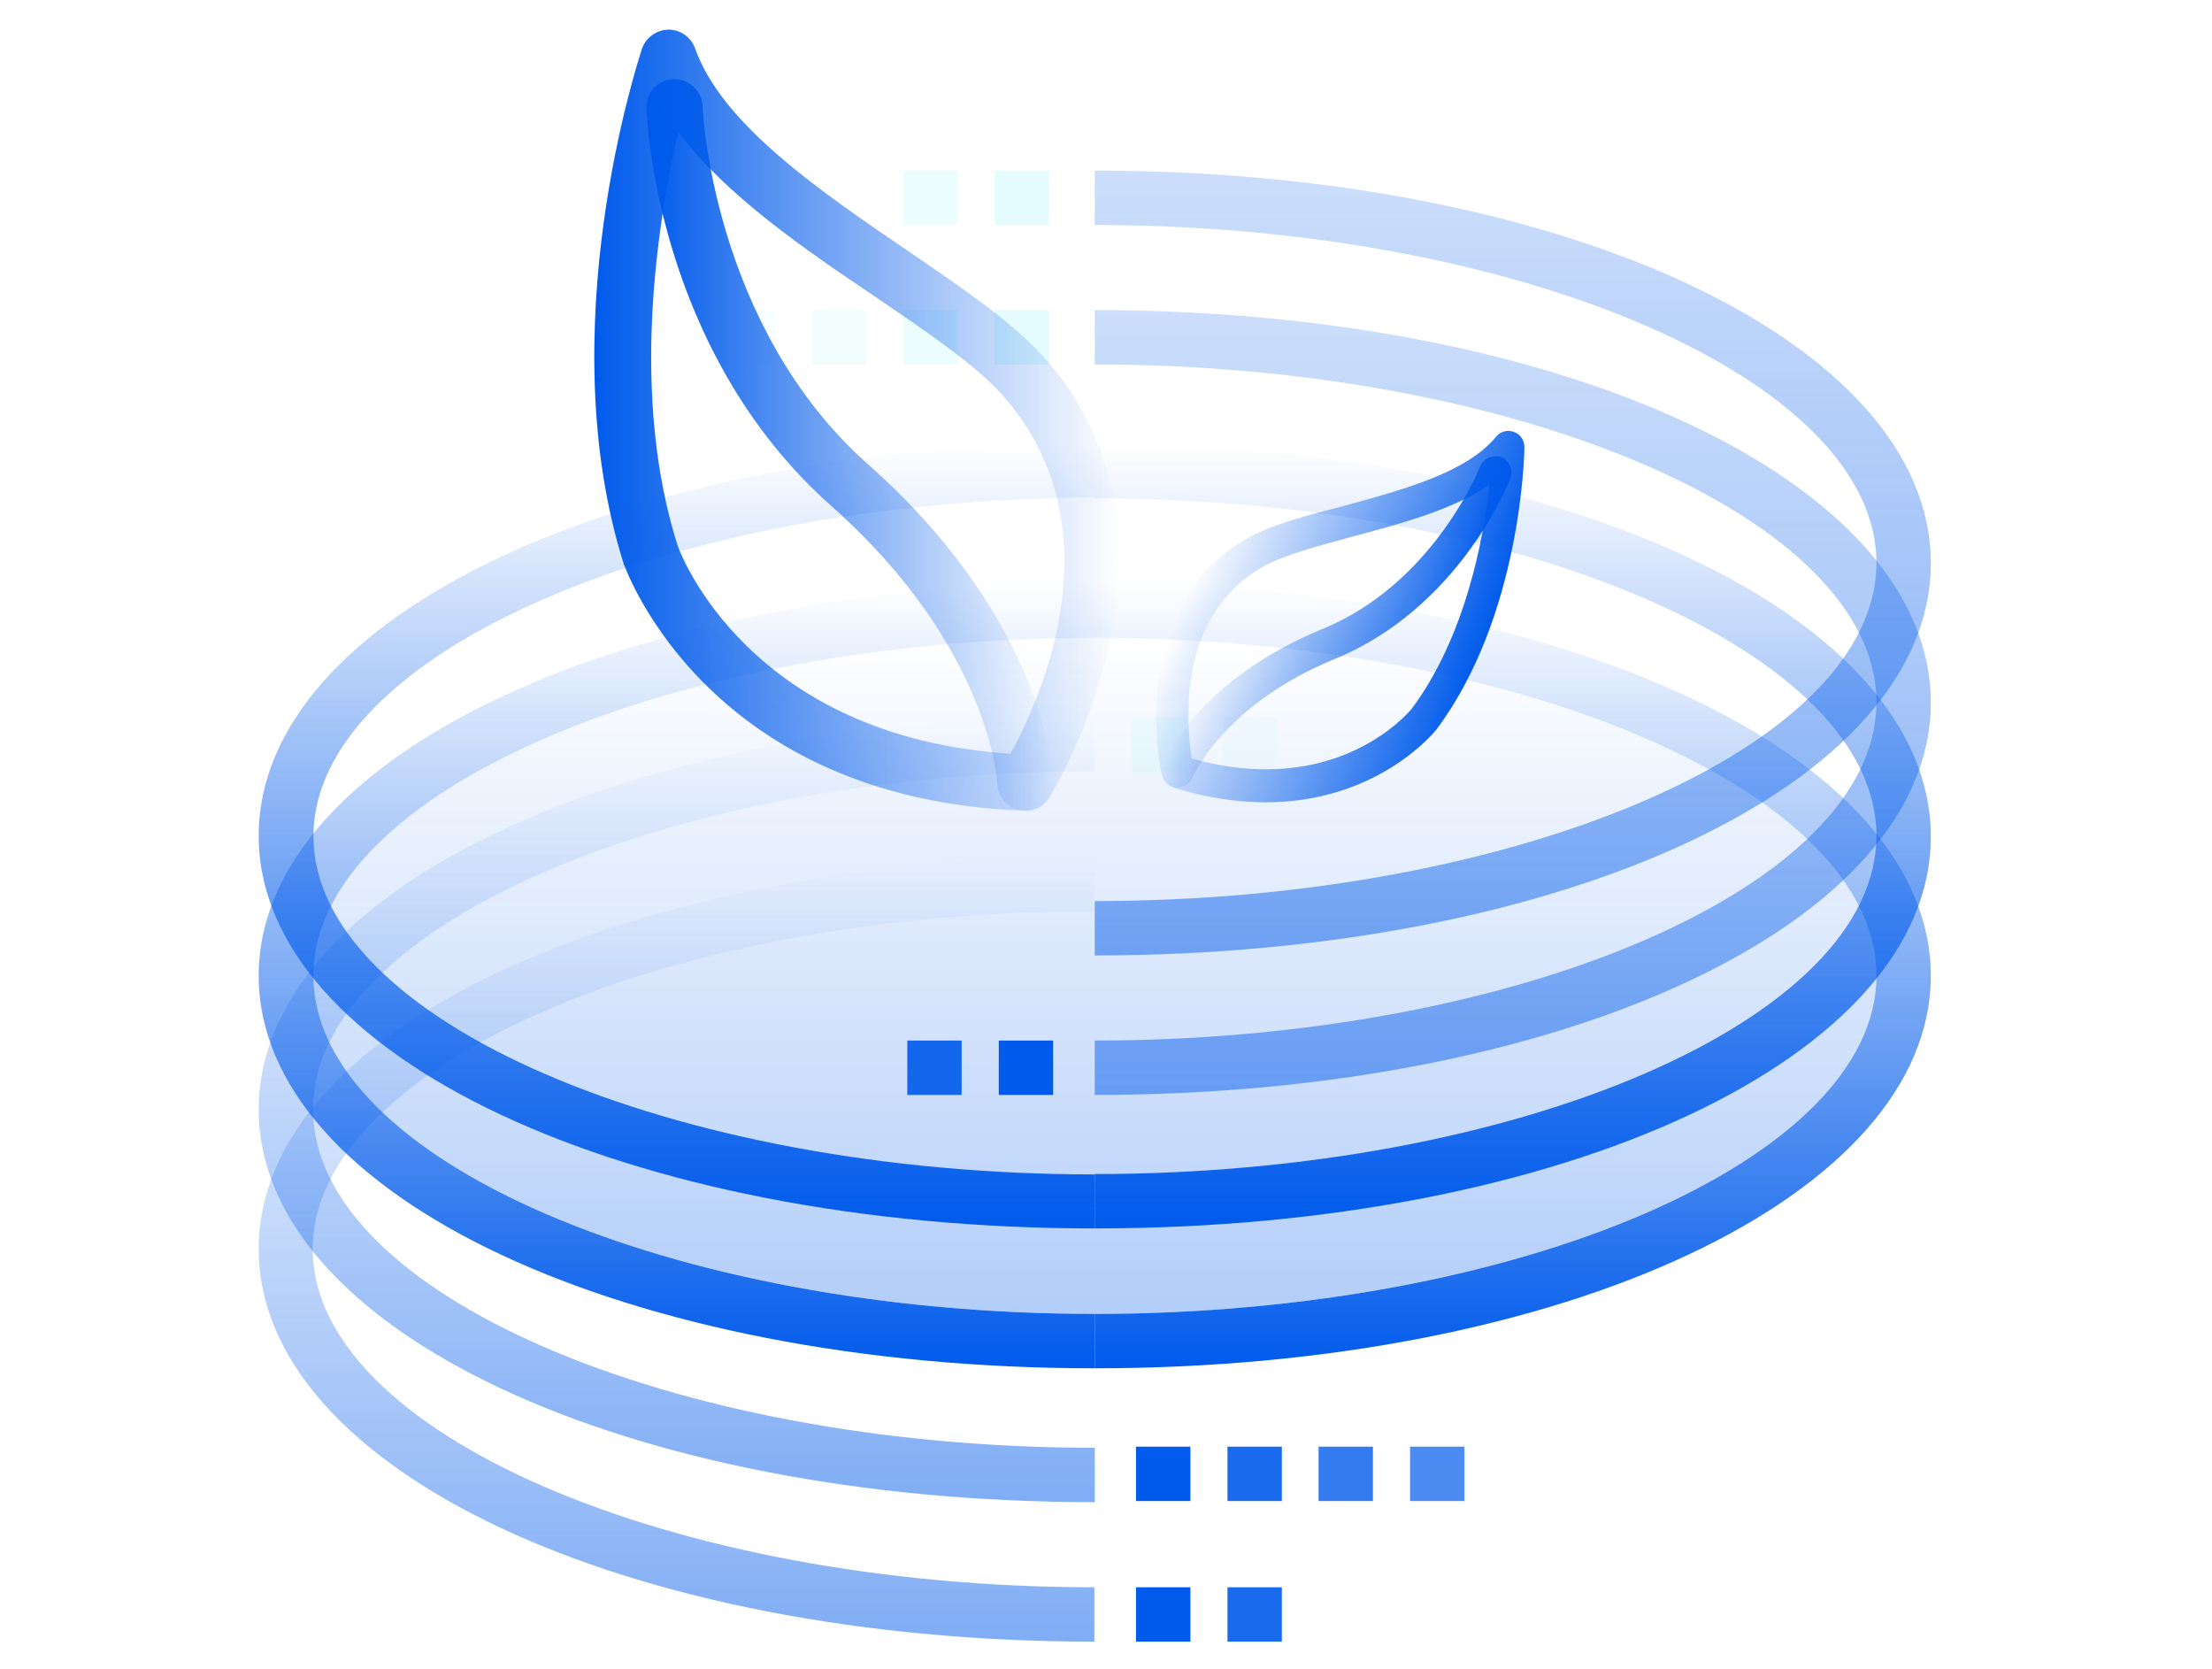 <?xml version="1.0" encoding="utf-8"?>
<!-- Generator: Adobe Illustrator 26.0.0, SVG Export Plug-In . SVG Version: 6.00 Build 0)  -->
<svg version="1.1" xmlns="http://www.w3.org/2000/svg" xmlns:xlink="http://www.w3.org/1999/xlink" x="0px" y="0px"
	 viewBox="0 0 590 445" style="enable-background:new 0 0 590 445;" xml:space="preserve">
<style type="text/css">
	.st0{fill:url(#SVGID_1_);}
	.st1{fill:url(#SVGID_00000160185574303395442610000001841273108489168549_);}
	.st2{fill:url(#SVGID_00000099625639563470563880000000201666461441323183_);}
	.st3{fill:url(#SVGID_00000096051395236679816660000001572773495351575983_);}
	.st4{fill:url(#SVGID_00000005251208192152663220000012493901232293233835_);}
	.st5{fill:url(#SVGID_00000144308189610627137420000003077643931170643385_);}
	.st6{fill:url(#SVGID_00000051372665957727780150000002752361596618163076_);}
	.st7{fill:url(#SVGID_00000090269784814450278390000014855911689509126297_);}
	.st8{fill:url(#SVGID_00000038391018011377360550000016940894557605253545_);}
	.st9{fill:#005AEB;}
	.st10{opacity:0.9;}
	.st11{opacity:0.8;}
	.st12{opacity:0.7;}
	.st13{opacity:0.2;}
	.st14{fill:#78F0F7;}
	.st15{opacity:0.15;}
	.st16{opacity:0.1;}
	.st17{opacity:5.000000e-02;}
	.st18{fill:url(#SVGID_00000040542501585496485820000016614862665971256759_);}
	.st19{fill:url(#SVGID_00000109020339847606920340000009184916951566032769_);}
	.st20{fill:url(#SVGID_00000139995477778948904410000006495351438407306370_);}
	.st21{fill:url(#SVGID_00000011032912232102545280000016161991091361292962_);}
</style>
<g id="图层_28">
	
		<linearGradient id="SVGID_1_" gradientUnits="userSpaceOnUse" x1="292.044" y1="95.608" x2="292.044" y2="275.874" gradientTransform="matrix(1 0 0 -1 0 446)">
		<stop  offset="0" style="stop-color:#005AEB;stop-opacity:0.3"/>
		<stop  offset="1" style="stop-color:#005AEB;stop-opacity:0"/>
	</linearGradient>
	<path class="st0" d="M500.5,260.2c0,49-95.5,90.2-208.5,90.2c-112.9,0-208.4-41.2-208.4-90.2c0-48.9,95.5-90.1,208.4-90.1
		C405,170.1,500.5,211.4,500.5,260.2z"/>
</g>
<g id="图层_27">
	<g>
		
			<linearGradient id="SVGID_00000054956562741813142160000011873351823508750236_" gradientUnits="userSpaceOnUse" x1="180.5" y1="8.185" x2="180.5" y2="217.503" gradientTransform="matrix(1 0 0 -1 0 446)">
			<stop  offset="0" style="stop-color:#005AEB;stop-opacity:0.5"/>
			<stop  offset="1" style="stop-color:#005AEB;stop-opacity:0"/>
		</linearGradient>
		<path style="fill:url(#SVGID_00000054956562741813142160000011873351823508750236_);" d="M292,437.8c-125,0-223-45.9-223-104.7
			c0-22.4,14.2-43.5,41-61.1c41.5-27.3,109.5-43.5,182-43.5V243c-69.7,0-134.8,15.4-174,41.1c-15.7,10.4-34.6,27.3-34.6,49
			c0,48.9,95.5,90.2,208.5,90.2V437.8z"/>
	</g>
</g>
<g id="图层_25">
	<g>
		
			<linearGradient id="SVGID_00000057866038213566396200000015644812793304424895_" gradientUnits="userSpaceOnUse" x1="180.5" y1="45.411" x2="180.5" y2="254.729" gradientTransform="matrix(1 0 0 -1 0 446)">
			<stop  offset="0" style="stop-color:#005AEB;stop-opacity:0.5"/>
			<stop  offset="1" style="stop-color:#005AEB;stop-opacity:0"/>
		</linearGradient>
		<path style="fill:url(#SVGID_00000057866038213566396200000015644812793304424895_);" d="M292,400.6c-125,0-223-45.9-223-104.7
			s97.9-104.7,223-104.7v14.5c-113,0-208.5,41.3-208.5,90.2S179,386.1,292,386.1V400.6z"/>
	</g>
</g>
<g id="图层_23">
	<g>
		
			<linearGradient id="SVGID_00000016054151111765086350000012819479589707198085_" gradientUnits="userSpaceOnUse" x1="403.5" y1="81.126" x2="403.5" y2="290.444" gradientTransform="matrix(1 0 0 -1 0 446)">
			<stop  offset="0" style="stop-color:#005AEB"/>
			<stop  offset="1" style="stop-color:#005AEB;stop-opacity:0"/>
		</linearGradient>
		<path style="fill:url(#SVGID_00000016054151111765086350000012819479589707198085_);" d="M515,260.2c0,58.7-97.9,104.7-223,104.7
			v-14.5c113,0,208.5-41.2,208.5-90.2c0-48.9-95.5-90.1-208.5-90.1v-14.6C417.1,155.6,515,201.6,515,260.2z"/>
		
			<linearGradient id="SVGID_00000113345252827545839360000013701622535263618469_" gradientUnits="userSpaceOnUse" x1="180.5" y1="81.126" x2="180.5" y2="290.444" gradientTransform="matrix(1 0 0 -1 0 446)">
			<stop  offset="0" style="stop-color:#005AEB"/>
			<stop  offset="1" style="stop-color:#005AEB;stop-opacity:0"/>
		</linearGradient>
		<path style="fill:url(#SVGID_00000113345252827545839360000013701622535263618469_);" d="M83.6,260.2c0,49,95.5,90.2,208.4,90.2
			v14.5c-125,0-223-45.9-223-104.7c0-58.6,98-104.7,223-104.7v14.6C179,170.1,83.6,211.4,83.6,260.2z"/>
	</g>
</g>
<g id="图层_22">
	<g>
		
			<linearGradient id="SVGID_00000115480530900673149400000004886288274770947501_" gradientUnits="userSpaceOnUse" x1="403.5" y1="153.979" x2="403.5" y2="363.297" gradientTransform="matrix(1 0 0 -1 0 446)">
			<stop  offset="0" style="stop-color:#005AEB;stop-opacity:0.5"/>
			<stop  offset="1" style="stop-color:#005AEB;stop-opacity:0.2"/>
		</linearGradient>
		<path style="fill:url(#SVGID_00000115480530900673149400000004886288274770947501_);" d="M292,292v-14.5
			c113,0,208.5-41.3,208.5-90.2S405,97.2,292,97.2V82.7c125,0,223,45.9,223,104.7C515,246,417.1,292,292,292z"/>
	</g>
</g>
<g id="图层_21">
	<g>
		<g>
			
				<linearGradient id="SVGID_00000173875508582157311940000015188052232888491193_" gradientUnits="userSpaceOnUse" x1="403.5" y1="118.352" x2="403.5" y2="327.581" gradientTransform="matrix(1 0 0 -1 0 446)">
				<stop  offset="0" style="stop-color:#005AEB"/>
				<stop  offset="1" style="stop-color:#005AEB;stop-opacity:0"/>
			</linearGradient>
			<path style="fill:url(#SVGID_00000173875508582157311940000015188052232888491193_);" d="M292,327.6v-14.5
				c113,0,208.5-41.3,208.5-90.2S405,132.9,292,132.9v-14.5c125,0,223,45.9,223,104.7S417.1,327.6,292,327.6z"/>
		</g>
		<g>
			
				<linearGradient id="SVGID_00000124883829354186925240000000682884553361886384_" gradientUnits="userSpaceOnUse" x1="180.5" y1="118.352" x2="180.5" y2="327.67" gradientTransform="matrix(1 0 0 -1 0 446)">
				<stop  offset="0" style="stop-color:#005AEB"/>
				<stop  offset="0.999" style="stop-color:#005AEB;stop-opacity:0"/>
			</linearGradient>
			<path style="fill:url(#SVGID_00000124883829354186925240000000682884553361886384_);" d="M292,327.6c-125,0-223-45.9-223-104.7
				s97.9-104.7,223-104.7v14.5C179,132.9,83.6,174.1,83.6,223S179,313.2,292,313.2V327.6z"/>
		</g>
	</g>
</g>
<g id="图层_20">
	<g>
		
			<linearGradient id="SVGID_00000032629173502506365250000004355370073341047682_" gradientUnits="userSpaceOnUse" x1="403.5" y1="191.205" x2="403.5" y2="400.523" gradientTransform="matrix(1 0 0 -1 0 446)">
			<stop  offset="0" style="stop-color:#005AEB;stop-opacity:0.5"/>
			<stop  offset="1" style="stop-color:#005AEB;stop-opacity:0.2"/>
		</linearGradient>
		<path style="fill:url(#SVGID_00000032629173502506365250000004355370073341047682_);" d="M292,254.8v-14.5
			c113,0,208.5-41.3,208.5-90.2S405,60,292,60V45.5c125,0,223,45.9,223,104.7S417.1,254.8,292,254.8z"/>
	</g>
</g>
<g id="_x31_-dian1">
	<g>
		<rect x="303" y="423.3" class="st9" width="14.5" height="14.5"/>
	</g>
</g>
<g id="_x31_-dian2">
	<g class="st10">
		<rect x="327.4" y="423.3" class="st9" width="14.5" height="14.5"/>
	</g>
</g>
<g id="_x32_-dian1">
	<g>
		<rect x="303" y="385.8" class="st9" width="14.5" height="14.5"/>
	</g>
</g>
<g id="_x32_-dian2">
	<g class="st10">
		<rect x="327.4" y="385.8" class="st9" width="14.5" height="14.5"/>
	</g>
</g>
<g id="_x32_-dian3">
	<g class="st11">
		<rect x="351.7" y="385.8" class="st9" width="14.5" height="14.5"/>
	</g>
</g>
<g id="_x32_-dian4_1_">
	<g class="st12">
		<rect x="376.1" y="385.8" class="st9" width="14.5" height="14.5"/>
	</g>
</g>
<g id="图层_13">
	<g class="st13">
		<rect x="265.3" y="82.7" class="st14" width="14.5" height="14.5"/>
	</g>
</g>
<g id="图层_12">
	<g class="st15">
		<rect x="240.9" y="82.7" class="st14" width="14.5" height="14.5"/>
	</g>
</g>
<g id="图层_11">
	<g class="st16">
		<rect x="216.6" y="82.7" class="st14" width="14.5" height="14.5"/>
	</g>
</g>
<g id="图层_10">
	<g class="st13">
		<rect x="265.3" y="45.5" class="st14" width="14.5" height="14.5"/>
	</g>
</g>
<g id="图层_9">
	<g class="st15">
		<rect x="240.9" y="45.5" class="st14" width="14.5" height="14.5"/>
	</g>
</g>
<g id="图层_8">
	<g class="st17">
		<rect x="326.3" y="191.3" class="st14" width="14.5" height="14.5"/>
	</g>
</g>
<g id="图层_7">
	<g class="st16">
		<rect x="302" y="191.3" class="st14" width="14.5" height="14.5"/>
	</g>
</g>
<g id="图层_6">
	<g>
		<rect x="266.4" y="277.5" class="st9" width="14.5" height="14.5"/>
	</g>
</g>
<g id="图层_5">
	<g class="st10">
		<rect x="242" y="277.5" class="st9" width="14.5" height="14.5"/>
	</g>
</g>
<g id="图层_4">
	<g class="st17">
		<rect x="192.2" y="82.7" class="st14" width="14.5" height="14.5"/>
	</g>
</g>
<g id="图层_3">
	<g>
		
			<linearGradient id="SVGID_00000177484221018836424080000007056706310732912544_" gradientUnits="userSpaceOnUse" x1="158.574" y1="333.889" x2="298.597" y2="333.889" gradientTransform="matrix(1 0 0 -1 0 446)">
			<stop  offset="0" style="stop-color:#005AEB"/>
			<stop  offset="0.999" style="stop-color:#005AEB;stop-opacity:0"/>
		</linearGradient>
		<path style="fill:url(#SVGID_00000177484221018836424080000007056706310732912544_);" d="M273.6,216.2h-0.3
			c-84-3-105.9-63.3-106.9-65.7c-19.8-62.5,3.8-134.3,4.8-137.4c1-3,3.8-5.1,7-5.2h0.1c3.2,0,6,2,7.1,5
			c7.1,20.2,33.4,38.1,56.6,53.9c14.4,9.8,28,19.1,36.3,28.3c44.2,49.3,2,116.8,1.6,117.5C278.5,215,276.1,216.2,273.6,216.2
			L273.6,216.2z M180.9,35.2c-5.6,24.4-12.9,70.4-0.1,110.5c0.7,1.9,19,50.8,88.7,55.3c7.5-13.5,29.4-60.3-2.2-95.7
			c-7.1-8-20-16.7-33.6-26C214.5,66.4,193.6,52.1,180.9,35.2L180.9,35.2z"/>
		
			<linearGradient id="SVGID_00000147904529240971805480000000941931392418981002_" gradientUnits="userSpaceOnUse" x1="172.413" y1="327.315" x2="281.074" y2="327.315" gradientTransform="matrix(1 0 0 -1 0 446)">
			<stop  offset="0" style="stop-color:#005AEB"/>
			<stop  offset="0.999" style="stop-color:#005AEB;stop-opacity:0"/>
		</linearGradient>
		<path style="fill:url(#SVGID_00000147904529240971805480000000941931392418981002_);" d="M273.5,216.2c-4,0-7.4-3.2-7.5-7.3
			c0-0.4-2-36.5-44.3-74C175,93.5,172.5,31.4,172.4,28.8c-0.1-4.2,3.1-7.6,7.3-7.7c4.1,0,7.6,3.1,7.7,7.3c0,0.6,2.5,58.5,44.2,95.5
			c47.5,42.1,49.3,83.1,49.4,84.8c0.1,4.2-3.1,7.6-7.3,7.7C273.7,216.2,273.6,216.2,273.5,216.2L273.5,216.2z"/>
	</g>
</g>
<g id="图层_2">
	<g>
		
			<linearGradient id="SVGID_00000134946501691736219280000016873249161440916924_" gradientUnits="userSpaceOnUse" x1="-945.307" y1="482.901" x2="-865.029" y2="482.901" gradientTransform="matrix(-0.944 -0.331 0.331 -0.944 -657.136 318.469)">
			<stop  offset="0" style="stop-color:#005AEB"/>
			<stop  offset="0.999" style="stop-color:#005AEB;stop-opacity:0"/>
		</linearGradient>
		<path style="fill:url(#SVGID_00000134946501691736219280000016873249161440916924_);" d="M312.7,209.8c-1.4-0.4-2.4-1.6-2.8-3.1
			c-0.1-0.4-10.2-45,23.1-63.3c6.3-3.5,15.4-5.9,25.1-8.4c15.5-4.2,33.1-8.9,40.9-18.5c1.2-1.4,3-2,4.8-1.3l0,0
			c1.8,0.6,2.8,2.3,2.8,4.1c0,1.9-0.9,45.1-23.5,75.3c-1,1.2-24.3,29.6-70.3,15.4L312.7,209.8L312.7,209.8z M397.3,129.3
			c-10.1,6.8-24.2,10.5-36.9,13.9c-9.2,2.5-17.8,4.8-23.1,7.7c-23.8,13.1-20.8,42.6-19.4,51.4c38.6,10.8,57.7-12.3,58.5-13.1
			C390.9,169.9,395.7,143.6,397.3,129.3L397.3,129.3z"/>
		
			<linearGradient id="SVGID_00000114757170195837898910000003106803667913738379_" gradientUnits="userSpaceOnUse" x1="-937.333" y1="479.155" x2="-874.975" y2="479.155" gradientTransform="matrix(-0.944 -0.331 0.331 -0.944 -657.136 318.469)">
			<stop  offset="0" style="stop-color:#005AEB"/>
			<stop  offset="0.999" style="stop-color:#005AEB;stop-opacity:0"/>
		</linearGradient>
		<path style="fill:url(#SVGID_00000114757170195837898910000003106803667913738379_);" d="M312.7,209.8c0,0-0.1,0-0.2,0
			c-2.2-0.9-3.3-3.4-2.5-5.6c0.4-0.9,9.2-22.7,42.8-36.5c29.6-12.1,41.9-43,42-43.3c0.9-2.2,3.4-3.2,5.6-2.5
			c2.2,0.9,3.3,3.4,2.5,5.6c-0.5,1.4-13.7,34.6-46.8,48.2c-30,12.3-37.9,31.5-38,31.6C317.3,209.4,314.9,210.5,312.7,209.8
			L312.7,209.8z"/>
	</g>
</g>
</svg>

